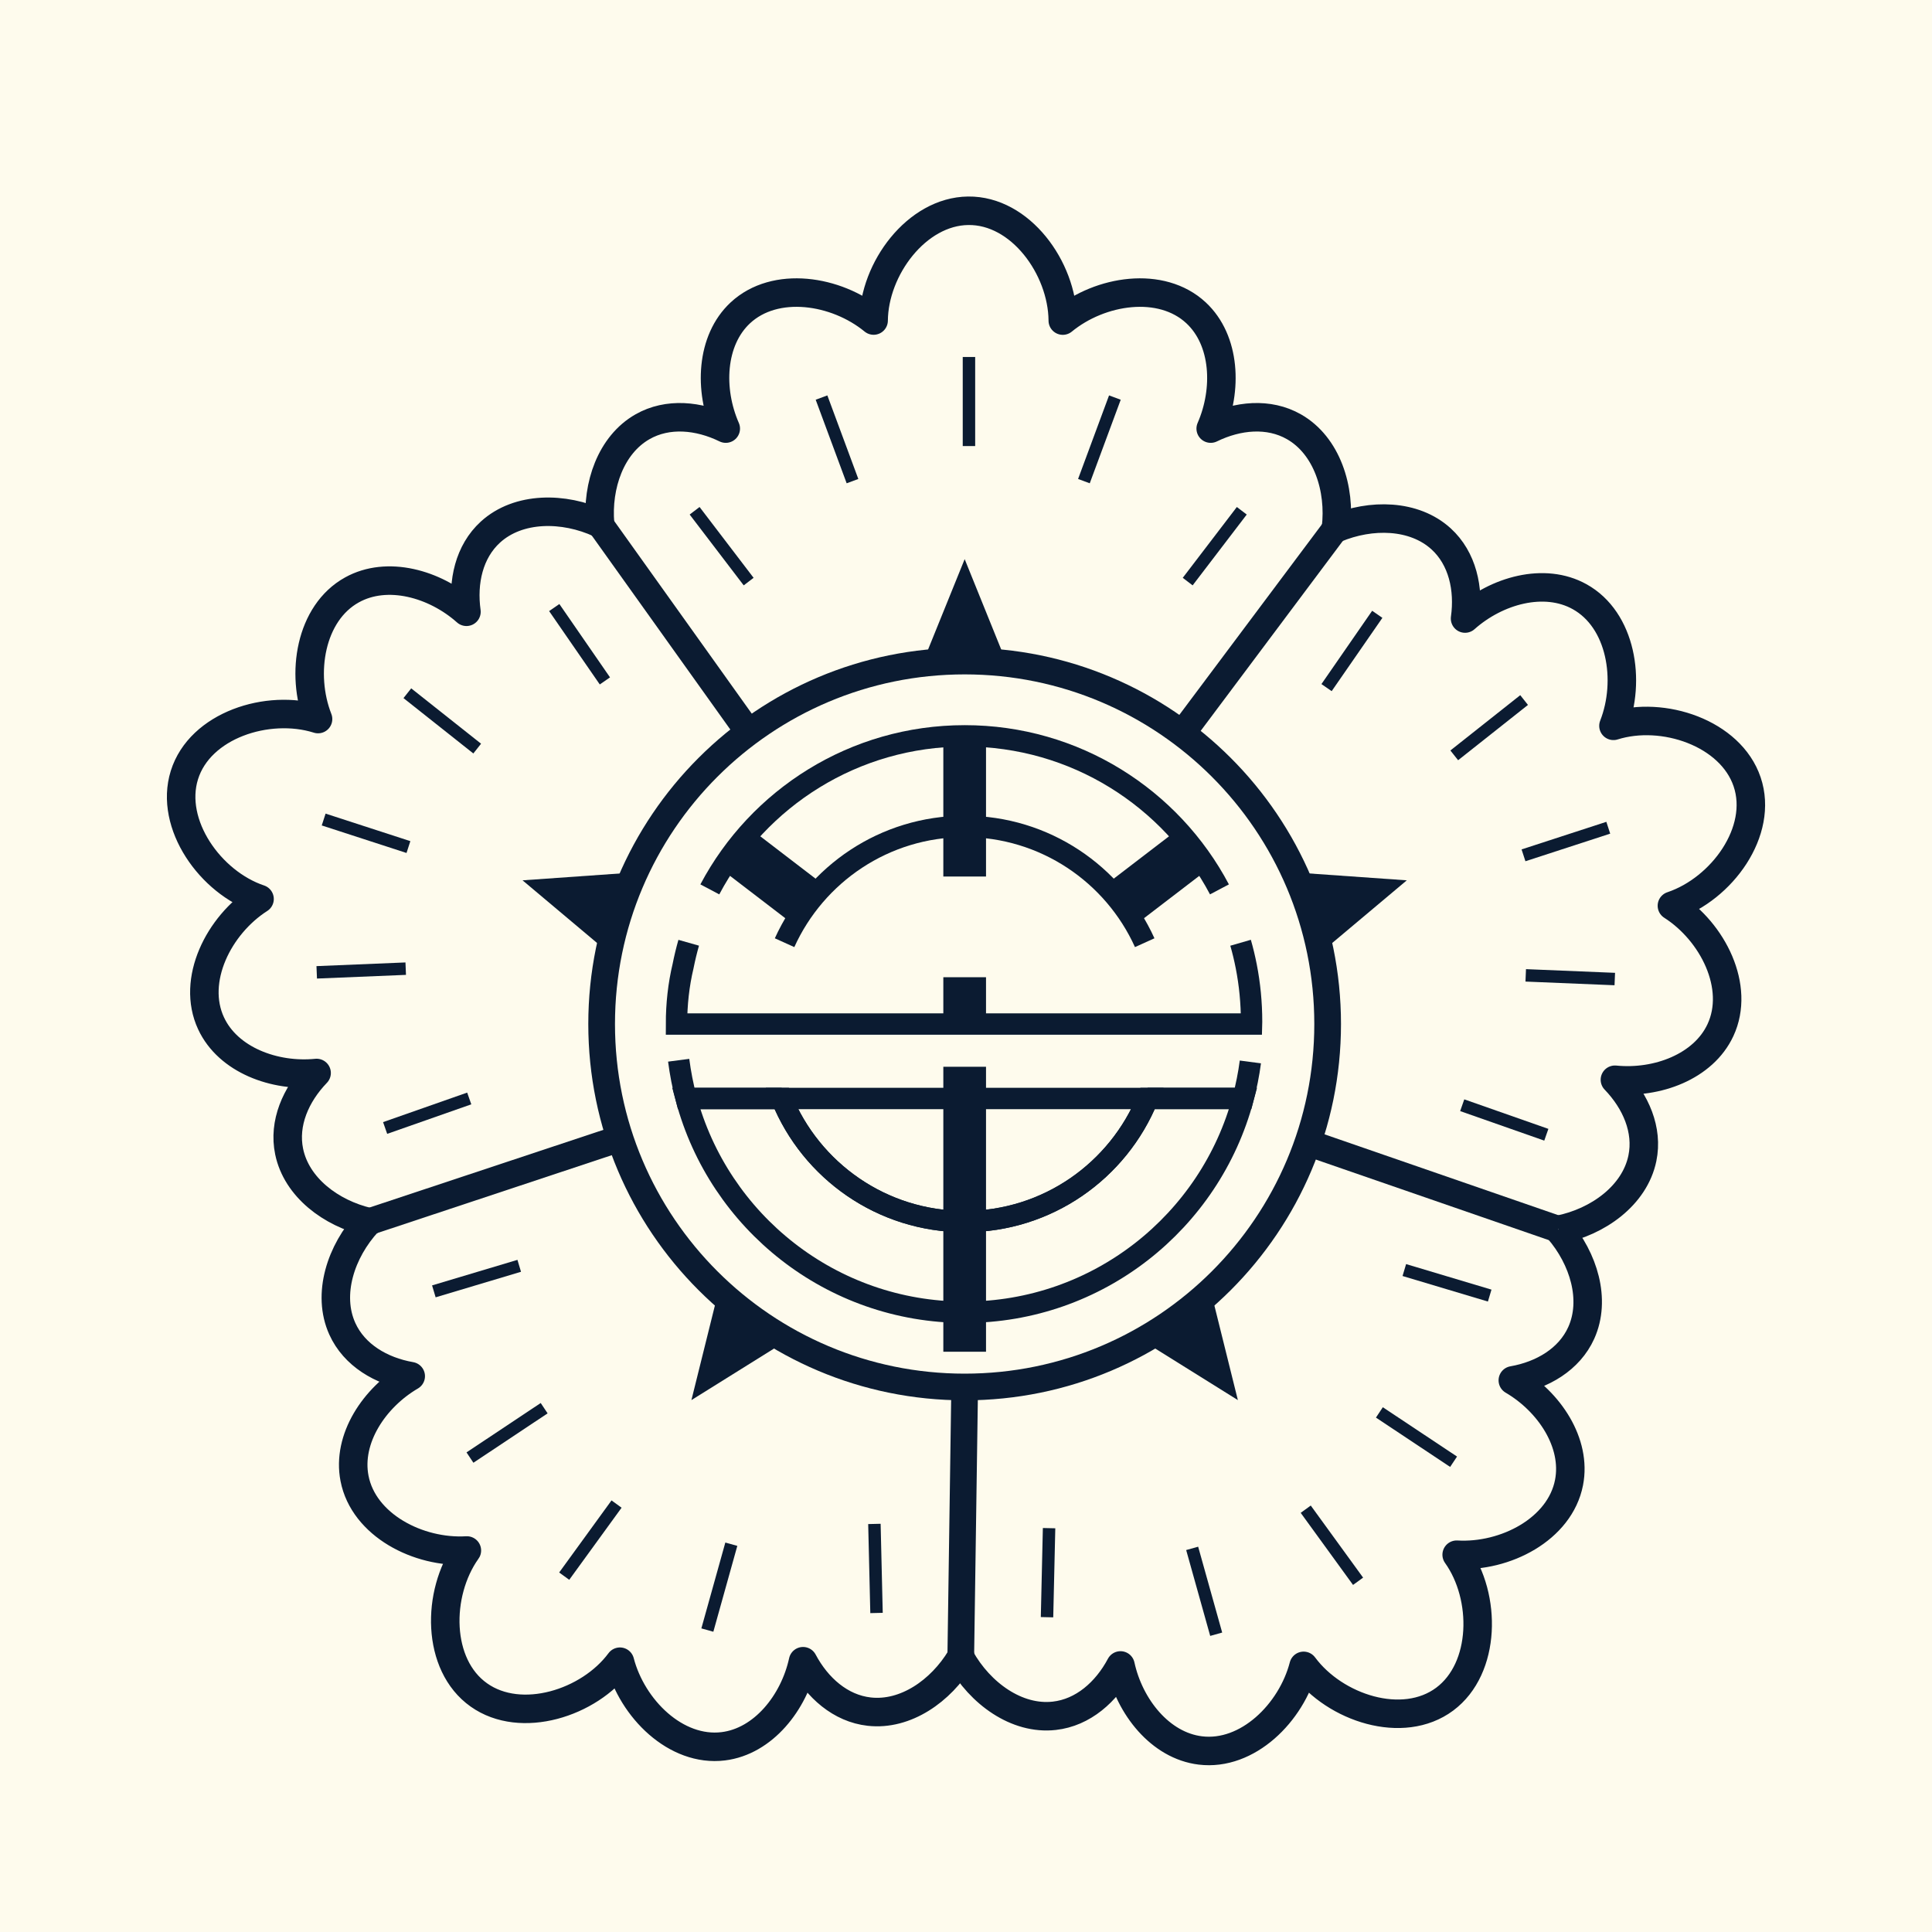 <svg width="32" height="32" viewBox="0 0 32 32" fill="none" xmlns="http://www.w3.org/2000/svg">
<rect x="0" y="0" width="32" height="32" fill="#808080" stroke="none"/>
<g clip-path="url(#clip0_797_65)">
<rect width="32" height="32" fill="white"/>
<rect width="32" height="32" fill="#FEFBED"/>
<path d="M13.607 6.585L14.12 7.969" stroke="#0B1B31" stroke-width="0.206" stroke-miterlimit="10" stroke-linejoin="round"/>
<path d="M11.505 8.46L12.4 9.633" stroke="#0B1B31" stroke-width="0.206" stroke-miterlimit="10" stroke-linejoin="round"/>
<path d="M18.466 6.585L17.953 7.969" stroke="#0B1B31" stroke-width="0.206" stroke-miterlimit="10" stroke-linejoin="round"/>
<path d="M20.568 8.46L19.672 9.633" stroke="#0B1B31" stroke-width="0.206" stroke-miterlimit="10" stroke-linejoin="round"/>
<path d="M16.049 5.913V7.388" stroke="#0B1B31" stroke-width="0.206" stroke-miterlimit="10" stroke-linejoin="round"/>
<path d="M5.246 16.105L6.72 16.044" stroke="#0B1B31" stroke-width="0.206" stroke-miterlimit="10" stroke-linejoin="round"/>
<path d="M6.379 18.683L7.772 18.194" stroke="#0B1B31" stroke-width="0.206" stroke-miterlimit="10" stroke-linejoin="round"/>
<path d="M6.747 11.482L7.904 12.399" stroke="#0B1B31" stroke-width="0.206" stroke-miterlimit="10" stroke-linejoin="round"/>
<path d="M9.18 10.063L10.019 11.278" stroke="#0B1B31" stroke-width="0.206" stroke-miterlimit="10" stroke-linejoin="round"/>
<path d="M5.361 13.574L6.765 14.03" stroke="#0B1B31" stroke-width="0.206" stroke-miterlimit="10" stroke-linejoin="round"/>
<path d="M11.716 26.999L12.113 25.577" stroke="#0B1B31" stroke-width="0.206" stroke-miterlimit="10" stroke-linejoin="round"/>
<path d="M14.518 26.716L14.483 25.241" stroke="#0B1B31" stroke-width="0.206" stroke-miterlimit="10" stroke-linejoin="round"/>
<path d="M7.784 24.142L9.013 23.324" stroke="#0B1B31" stroke-width="0.206" stroke-miterlimit="10" stroke-linejoin="round"/>
<path d="M7.186 21.389L8.6 20.966" stroke="#0B1B31" stroke-width="0.206" stroke-miterlimit="10" stroke-linejoin="round"/>
<path d="M9.345 26.106L10.212 24.912" stroke="#0B1B31" stroke-width="0.206" stroke-miterlimit="10" stroke-linejoin="round"/>
<path d="M24.076 24.211L22.847 23.394" stroke="#0B1B31" stroke-width="0.206" stroke-miterlimit="10" stroke-linejoin="round"/>
<path d="M24.674 21.459L23.26 21.036" stroke="#0B1B31" stroke-width="0.206" stroke-miterlimit="10" stroke-linejoin="round"/>
<path d="M20.144 27.068L19.746 25.646" stroke="#0B1B31" stroke-width="0.206" stroke-miterlimit="10" stroke-linejoin="round"/>
<path d="M17.342 26.786L17.376 25.311" stroke="#0B1B31" stroke-width="0.206" stroke-miterlimit="10" stroke-linejoin="round"/>
<path d="M22.494 26.191L21.627 24.997" stroke="#0B1B31" stroke-width="0.206" stroke-miterlimit="10" stroke-linejoin="round"/>
<path d="M25.813 20.362C26.23 20.845 26.439 21.527 26.19 22.078C25.992 22.515 25.548 22.777 25.057 22.863C25.662 23.217 26.116 23.9 25.988 24.556C25.837 25.33 24.93 25.798 24.127 25.751C24.625 26.448 24.614 27.632 23.929 28.143C23.235 28.66 22.113 28.291 21.596 27.597C21.595 27.595 21.593 27.594 21.592 27.592C21.39 28.37 20.663 29.089 19.881 28.993C19.217 28.912 18.708 28.269 18.559 27.585C18.325 28.025 17.938 28.366 17.462 28.419C16.838 28.489 16.232 28.045 15.909 27.467L15.913 27.461C15.583 28.008 14.999 28.417 14.398 28.35C13.921 28.297 13.535 27.955 13.301 27.515C13.152 28.2 12.642 28.843 11.979 28.924C11.196 29.02 10.47 28.301 10.268 27.523C9.758 28.212 8.629 28.568 7.932 28.074C7.225 27.574 7.229 26.393 7.729 25.686C7.731 25.685 7.732 25.683 7.733 25.681C6.93 25.729 6.022 25.261 5.872 24.487C5.744 23.831 6.198 23.148 6.803 22.794C6.312 22.708 5.868 22.446 5.67 22.009C5.411 21.437 5.646 20.723 6.096 20.238L6.103 20.24C5.481 20.095 4.911 19.666 4.789 19.073C4.692 18.604 4.898 18.131 5.244 17.772C4.547 17.842 3.778 17.556 3.496 16.95C3.163 16.236 3.622 15.323 4.299 14.89C3.486 14.618 2.8 13.654 3.054 12.838C3.311 12.012 4.436 11.651 5.262 11.908C5.264 11.909 5.266 11.909 5.268 11.91C4.974 11.161 5.139 10.153 5.829 9.771C6.413 9.446 7.203 9.667 7.726 10.133C7.657 9.639 7.769 9.136 8.123 8.813C8.587 8.39 9.338 8.393 9.938 8.671L9.939 8.678C9.885 8.042 10.117 7.367 10.643 7.068C11.059 6.831 11.573 6.88 12.021 7.099C11.739 6.457 11.773 5.638 12.262 5.182C12.839 4.645 13.849 4.799 14.47 5.309C14.477 4.452 15.182 3.501 16.036 3.491C16.902 3.48 17.593 4.438 17.603 5.303C17.603 5.306 17.603 5.308 17.603 5.31C18.225 4.799 19.235 4.645 19.811 5.182C20.3 5.638 20.334 6.457 20.053 7.099C20.501 6.88 21.014 6.831 21.431 7.068C21.978 7.379 22.207 8.096 22.127 8.754L22.121 8.753C22.709 8.506 23.422 8.518 23.869 8.925C24.223 9.248 24.335 9.752 24.266 10.245C24.789 9.779 25.579 9.558 26.163 9.883C26.853 10.265 27.018 11.273 26.724 12.022C27.542 11.764 28.664 12.14 28.938 12.95C29.215 13.769 28.518 14.722 27.698 15C27.696 15 27.695 15.001 27.692 15.002C28.37 15.435 28.829 16.348 28.496 17.062C28.214 17.668 27.445 17.954 26.748 17.884C27.094 18.243 27.3 18.716 27.203 19.185C27.076 19.8 26.467 20.239 25.818 20.368" stroke="#0B1B31" stroke-width="0.472" stroke-miterlimit="10" stroke-linejoin="round"/>
<path d="M25.244 11.595L24.087 12.511" stroke="#0B1B31" stroke-width="0.206" stroke-miterlimit="10" stroke-linejoin="round"/>
<path d="M22.812 10.175L21.972 11.389" stroke="#0B1B31" stroke-width="0.206" stroke-miterlimit="10" stroke-linejoin="round"/>
<path d="M26.746 16.216L25.271 16.155" stroke="#0B1B31" stroke-width="0.206" stroke-miterlimit="10" stroke-linejoin="round"/>
<path d="M25.612 18.795L24.219 18.306" stroke="#0B1B31" stroke-width="0.206" stroke-miterlimit="10" stroke-linejoin="round"/>
<path d="M26.638 13.71L25.234 14.167" stroke="#0B1B31" stroke-width="0.206" stroke-miterlimit="10" stroke-linejoin="round"/>
<path d="M15.978 22.973C19.298 22.973 21.99 20.282 21.99 16.961C21.99 13.64 19.298 10.949 15.978 10.949C12.657 10.949 9.965 13.64 9.965 16.961C9.965 20.282 12.657 22.973 15.978 22.973Z" stroke="#0B1B31" stroke-width="0.442" stroke-miterlimit="10" stroke-linejoin="round"/>
<path d="M22.12 8.753L19.58 12.147" stroke="#0B1B31" stroke-width="0.442" stroke-miterlimit="10" stroke-linejoin="round"/>
<path d="M9.934 8.675L12.4 12.128" stroke="#0B1B31" stroke-width="0.442" stroke-miterlimit="10" stroke-linejoin="round"/>
<path d="M6.103 20.239L10.27 18.855" stroke="#0B1B31" stroke-width="0.442" stroke-miterlimit="10" stroke-linejoin="round"/>
<path d="M15.913 27.461L15.978 22.974" stroke="#0B1B31" stroke-width="0.442" stroke-miterlimit="10" stroke-linejoin="round"/>
<path d="M25.813 20.362L21.661 18.926" stroke="#0B1B31" stroke-width="0.442" stroke-miterlimit="10" stroke-linejoin="round"/>
<path d="M20.198 14.731C19.398 13.218 17.808 12.187 15.978 12.188C14.147 12.188 12.558 13.218 11.757 14.731" stroke="#0B1B31" stroke-width="0.354" stroke-miterlimit="10"/>
<path d="M11.241 17.561C11.269 17.776 11.31 17.988 11.365 18.194H12.947" stroke="#0B1B31" stroke-width="0.354" stroke-miterlimit="10"/>
<path d="M19.009 18.193H20.59C20.642 17.997 20.683 17.795 20.71 17.589" stroke="#0B1B31" stroke-width="0.354" stroke-miterlimit="10"/>
<path d="M15.978 20.233C14.607 20.233 13.433 19.39 12.947 18.194H11.365C11.909 20.233 13.767 21.735 15.978 21.735C18.188 21.735 20.046 20.233 20.59 18.194H19.009C18.522 19.39 17.349 20.233 15.978 20.233Z" stroke="#0B1B31" stroke-width="0.354" stroke-miterlimit="10"/>
<path d="M15.978 20.233C17.349 20.233 18.522 19.39 19.009 18.194H12.947C13.433 19.39 14.607 20.233 15.978 20.233Z" stroke="#0B1B31" stroke-width="0.354" stroke-miterlimit="10"/>
<path d="M18.96 15.614C18.447 14.479 17.305 13.688 15.978 13.688C14.65 13.688 13.509 14.479 12.995 15.614" stroke="#0B1B31" stroke-width="0.354" stroke-miterlimit="10"/>
<path d="M15.978 12.188V14.518" stroke="#0B1B31" stroke-width="0.707" stroke-miterlimit="10"/>
<path d="M12.186 14.06L13.379 14.974" stroke="#0B1B31" stroke-width="0.825" stroke-miterlimit="10"/>
<path d="M19.769 14.06L18.576 14.974" stroke="#0B1B31" stroke-width="0.825" stroke-miterlimit="10"/>
<path d="M15.978 17.669V22.389" stroke="#0B1B31" stroke-width="0.707" stroke-miterlimit="10"/>
<path d="M15.978 16.186V16.923" stroke="#0B1B31" stroke-width="0.707" stroke-miterlimit="10"/>
<path d="M15.978 9.261L15.294 10.95L15.978 10.911L16.661 10.95L15.978 9.261Z" fill="#0B1B31"/>
<path d="M8.655 14.581L10.049 15.753L10.224 15.091L10.472 14.453L8.655 14.581Z" fill="#0B1B31"/>
<path d="M11.452 23.19L12.997 22.226L12.421 21.855L11.891 21.422L11.452 23.19Z" fill="#0B1B31"/>
<path d="M20.503 23.19L20.064 21.422L19.534 21.855L18.958 22.226L20.503 23.19Z" fill="#0B1B31"/>
<path d="M23.301 14.581L21.483 14.453L21.732 15.091L21.906 15.753L23.301 14.581Z" fill="#0B1B31"/>
<path d="M11.407 15.615C11.371 15.742 11.34 15.87 11.314 16.001C11.24 16.311 11.205 16.633 11.205 16.961H20.729L20.73 16.922C20.73 16.609 20.7 16.303 20.642 16.006C20.616 15.874 20.585 15.743 20.548 15.615" stroke="#0B1B31" stroke-width="0.354" stroke-miterlimit="10"/>
</g>
<defs>
<clipPath id="clip0_797_65">
<rect width="32" height="32" fill="white"/>
</clipPath>
</defs>
</svg>
